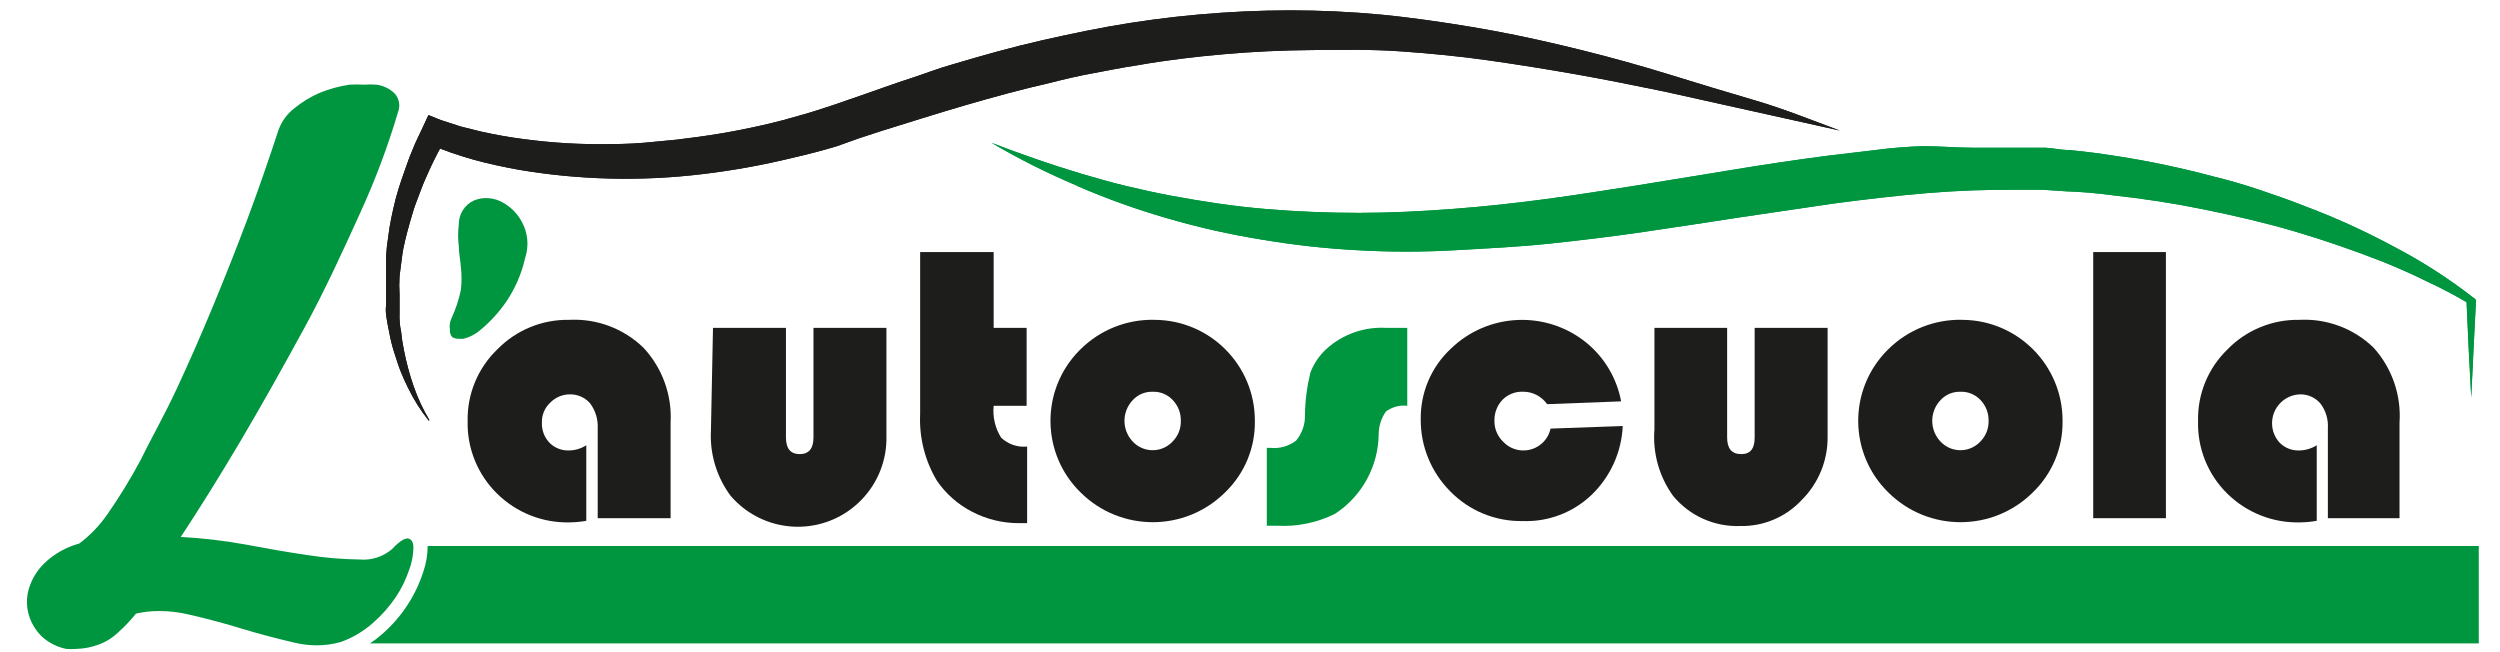 <svg id="autoscuolaloreti" xmlns="http://www.w3.org/2000/svg" width="766.56" height="200" xmlns:xlink="http://www.w3.org/1999/xlink" viewBox="0 0 766.56 200"><defs><style>.cls-1{fill:none;}.cls-2{clip-path:url(#clippath);}.cls-3{fill:#009640;}.cls-4{fill:#1d1d1b;}.cls-5{clip-path:url(#clippath-1);}</style><clipPath id="clippath"><path class="cls-1" d="M330.23,56.99c9.01,3.91,18.27,7.23,27.71,9.95,9.51,2.78,19.19,4.96,28.98,6.53,9.75,1.65,19.58,2.74,29.46,3.26,9.89,.56,19.8,.56,29.69,0,9.87-.56,19.74-1.03,29.46-2.07s19.59-2.23,29.22-3.66c9.63-1.43,19.34-2.88,28.9-4.38l28.66-4.22c9.55-1.27,19.03-2.39,28.58-3.19s18.95-1.11,28.42-1.03h7l7.17,.48c4.74,.16,9.47,.56,14.17,1.2,9.47,1.03,18.95,2.47,28.26,4.38,9.31,1.91,18.72,4.06,27.86,6.77,9.14,2.7,18.31,5.89,27.23,9.39,4.46,1.83,8.84,3.74,13.13,5.89,4.17,1.92,8.23,4.04,12.18,6.37l.64,14.17,.79,15.05,.72-15.05,.72-14.25v-.72l-.64-.48c-7.78-6.05-16.1-11.38-24.84-15.92-8.71-4.68-17.73-8.78-26.99-12.26-4.61-1.83-9.23-3.42-13.93-5.01-4.7-1.59-9.47-2.95-14.33-4.14-9.57-2.56-19.27-4.61-29.06-6.13-4.94-.79-9.87-1.44-14.73-1.91-2.71,0-4.86-.56-7.49-.72h-22.45c-4.94,0-9.87-.48-14.98-.48-4.93,.15-9.84,.55-14.73,1.2l-14.73,1.75c-9.71,1.27-19.42,2.71-28.98,4.3l-28.74,4.69c-9.55,1.51-19.11,3.02-28.66,4.3-9.55,1.28-19.03,2.3-28.58,3.02-9.55,.72-19.11,1.2-28.66,1.2s-19.11-.4-28.66-1.2-18.95-2.23-28.42-3.98c-4.7-.86-9.39-1.91-14.09-3.02-4.7-1.11-9.31-2.47-14.01-3.82-9.23-2.79-18.39-5.97-27.47-9.47,8.42,4.96,17.18,9.35,26.19,13.14"/></clipPath><clipPath id="clippath-1"><path class="cls-1" d="M131.45,128.96c-2.46-3.07-4.57-6.41-6.29-9.95-.86-1.75-1.67-3.5-2.39-5.33s-1.27-3.74-1.91-5.65c-.6-1.88-1.08-3.79-1.44-5.73-.4-1.99-.79-3.82-1.03-5.81-.13-.98-.13-1.97,0-2.95v-14.89c.1-2,.31-3.99,.64-5.97,.24-1.99,.56-3.98,.96-5.89s.86-3.98,1.35-5.89,1.11-3.82,1.75-5.73,1.35-3.74,1.99-5.65,1.51-3.66,2.23-5.57l2.55-5.41,1.51-3.26,3.74,1.51,6.13,1.99,6.37,1.59c4.38,.96,8.76,1.75,13.14,2.3,8.84,1.18,17.75,1.69,26.67,1.51,4.47,0,8.93-.24,13.37-.72l6.69-.64,6.69-.86c8.72-1.19,17.36-2.89,25.87-5.1,4.38-1.2,8.68-2.39,12.9-3.82,2.15-.64,4.3-1.44,6.37-2.15l6.45-2.23c4.3-1.51,8.68-3.1,13.14-4.54s8.84-3.19,13.45-4.46c8.84-2.63,17.83-5.18,26.91-7.24,9.08-2.06,18.23-3.98,27.47-5.42s18.55-2.47,27.86-3.1c9.31-.64,18.72-.86,28.02-.64s18.72,.86,27.94,1.99c9.22,1.13,18.47,2.55,27.54,4.22s18.15,3.74,27.15,5.97,17.83,4.7,26.59,7.4,17.59,5.41,26.35,7.96,17.35,6.05,25.95,9.23l-53.73-11.94c-8.93-1.83-17.91-3.66-26.91-5.25s-17.91-3.02-26.91-4.3c-9-1.28-17.99-2.15-27.07-2.79s-17.75-.48-27.15-.4c-9.39,.08-17.99,.48-26.99,1.27-9,.79-17.83,1.83-26.75,3.42-4.46,.64-8.84,1.59-13.3,2.39s-8.84,1.83-13.21,2.95c-8.76,1.99-17.52,4.38-26.19,6.91s-17.2,5.25-25.95,7.96l-6.62,2.17-6.69,2.39c-4.46,1.35-9.08,2.55-13.61,3.58-9.15,2.23-18.43,3.91-27.78,5.01-9.35,1.13-18.77,1.58-28.18,1.35-9.42-.22-18.81-1.13-28.1-2.71-4.7-.86-9.31-1.83-13.85-3.1-2.3-.64-4.54-1.35-6.85-2.15s-4.38-1.59-6.85-2.71l5.25-1.83-2.63,4.94c-.86,1.75-1.75,3.42-2.47,5.1s-1.59,3.42-2.23,5.18-1.35,3.5-1.99,5.25-1.11,3.58-1.67,5.41-.96,3.58-1.44,5.41c-.46,1.83-.81,3.7-1.03,5.57-.24,1.83-.48,3.74-.72,5.57-.12,1.88-.12,3.77,0,5.65v5.73c-.08,1.9,.08,3.79,.48,5.65,.18,1.9,.47,3.79,.86,5.65,.73,3.75,1.72,7.45,2.97,11.06,1.26,3.63,2.89,7.13,4.86,10.43"/></clipPath></defs><g id="logo"><path id="Tracciato_1801" class="cls-3" d="M330.23,56.99c9.01,3.91,18.27,7.23,27.71,9.95,9.51,2.78,19.19,4.96,28.98,6.53,9.75,1.65,19.58,2.74,29.46,3.26,9.89,.56,19.8,.56,29.69,0,9.87-.56,19.74-1.03,29.46-2.07s19.59-2.23,29.22-3.66,19.34-2.88,28.9-4.38l28.66-4.22c9.55-1.27,19.03-2.39,28.58-3.19s18.95-1.11,28.42-1.03h7l7.17,.48c4.74,.16,9.47,.56,14.17,1.2,9.47,1.03,18.95,2.47,28.26,4.38,9.31,1.91,18.72,4.06,27.86,6.77s18.31,5.89,27.23,9.39c4.46,1.83,8.84,3.74,13.13,5.89,4.17,1.92,8.23,4.04,12.18,6.37l.64,14.17,.79,15.05,.72-15.05,.72-14.25v-.72l-.64-.48c-7.78-6.05-16.1-11.38-24.84-15.92-8.71-4.68-17.73-8.78-26.99-12.26-4.61-1.83-9.23-3.42-13.93-5.01-4.7-1.59-9.47-2.95-14.33-4.14-9.57-2.56-19.27-4.61-29.06-6.13-4.94-.79-9.87-1.44-14.73-1.91-2.71,0-4.86-.56-7.49-.72h-22.45c-4.94,0-9.87-.48-14.98-.48-4.93,.15-9.84,.55-14.73,1.2l-14.73,1.75c-9.71,1.27-19.42,2.71-28.98,4.3l-28.74,4.69c-9.55,1.51-19.11,3.02-28.66,4.3s-19.03,2.3-28.58,3.02c-9.55,.72-19.11,1.2-28.66,1.2s-19.11-.4-28.66-1.2-18.95-2.23-28.42-3.98c-4.7-.86-9.39-1.91-14.09-3.02s-9.31-2.47-14.01-3.82c-9.23-2.79-18.39-5.97-27.47-9.47,8.42,4.96,17.18,9.35,26.19,13.14"/><g class="cls-2"><g id="Raggruppa_872"><rect id="Rettangolo_192" class="cls-3" x="303.96" y="43.86" width="455.13" height="78.49"/></g></g><path id="Tracciato_1803" class="cls-4" d="M179.77,136.52v23.17c-1.65,.3-3.33,.46-5.01,.48-8.35,.23-16.43-2.97-22.37-8.84-5.94-5.84-9.2-13.88-9-22.21-.17-8.27,3.12-16.23,9.08-21.97,5.78-5.94,13.77-9.23,22.05-9.08,8.44-.44,16.68,2.65,22.75,8.52,5.82,6.23,8.84,14.57,8.35,23.09v29.22h-22.35v-27.63c.13-2.71-.69-5.38-2.3-7.56-1.55-1.81-3.83-2.83-6.21-2.79-2.28-.01-4.46,.91-6.05,2.55-1.7,1.58-2.63,3.81-2.55,6.13-.09,2.27,.74,4.48,2.3,6.13,1.55,1.58,3.68,2.44,5.89,2.39,1.92,0,3.8-.55,5.41-1.59Z"/><path id="Tracciato_1804" class="cls-4" d="M218.62,100.54h22.37v33.6c0,3.42,1.44,5.1,4.22,5.1s4.22-1.67,4.22-5.1v-33.6h22.37v33.2c.34,15-11.55,27.43-26.55,27.77-8.13,.18-15.91-3.29-21.21-9.46-4.3-5.78-6.44-12.87-6.05-20.06l.63-31.45Z"/><path id="Tracciato_1805" class="cls-4" d="M304.68,77.29v23.25h10.11v23.88h-10.11c-.35,3.43,.46,6.88,2.3,9.79,2.13,2.02,5.04,3.01,7.96,2.71v23.49h-2.55c-4.99,.01-9.91-1.19-14.33-3.5-4.35-2.24-8.07-5.52-10.82-9.57-3.67-6.17-5.44-13.28-5.1-20.45v-49.6h22.52Z"/><path id="Tracciato_1806" class="cls-4" d="M354.04,98.07c17,.09,30.73,13.89,30.73,30.89,.16,8.31-3.16,16.3-9.16,22.05-12.26,12.14-32.01,12.14-44.26,0-12.14-11.87-12.35-31.32-.49-43.46,.16-.16,.32-.33,.49-.49,6.03-5.95,14.22-9.2,22.69-9Zm-.65,22.05c-2.29-.06-4.49,.87-6.05,2.55-3.4,3.57-3.4,9.17,0,12.74,3.16,3.36,8.44,3.53,11.81,.37,.13-.12,.25-.25,.37-.37,1.69-1.68,2.61-3.99,2.55-6.37,.05-2.37-.83-4.66-2.47-6.37-1.59-1.72-3.87-2.65-6.21-2.55Z"/><path id="Tracciato_1807" class="cls-3" d="M431.5,100.54v23.88c-2.32-.27-4.65,.36-6.53,1.75-1.43,2.02-2.21,4.43-2.23,6.91-.09,9.88-5.11,19.06-13.38,24.46-5.52,2.75-11.67,4.01-17.83,3.66h-3.1v-23.88h1.03c2.84,.32,5.7-.49,7.96-2.24,1.86-2.23,2.82-5.06,2.71-7.96,.07-4.35,.63-8.67,1.67-12.9,1.08-2.8,2.79-5.31,5.01-7.32,4.99-4.46,11.55-6.76,18.23-6.37h6.45Z"/><path id="Tracciato_1808" class="cls-4" d="M475.44,131.42l22.13-.79c-.36,8.04-3.81,15.62-9.63,21.18-5.67,5.39-13.28,8.26-21.1,7.96-8.35,.15-16.39-3.17-22.21-9.16-5.82-5.86-9.06-13.8-9-22.05-.11-8.16,3.21-15.99,9.16-21.57,11.39-11.1,29.28-11.92,41.63-1.91,5.56,4.55,9.34,10.93,10.66,17.99l-22.69,.86c-1.69-2.41-4.46-3.84-7.4-3.82-2.35-.09-4.63,.81-6.29,2.47-1.63,1.72-2.51,4-2.47,6.37-.06,2.42,.89,4.76,2.63,6.45,3.2,3.45,8.59,3.65,12.04,.46,1.28-1.18,2.16-2.73,2.53-4.44h.01Z"/><path id="Tracciato_1809" class="cls-4" d="M507.29,100.54h22.29v33.6c0,3.42,1.44,5.1,4.3,5.1s4.14-1.67,4.14-5.1v-33.6h22.37v33.2c.12,7.34-2.75,14.41-7.96,19.59-4.86,5.23-11.73,8.12-18.87,7.96-7.91,.28-15.5-3.13-20.54-9.23-4.28-5.92-6.31-13.17-5.73-20.45v-31.06Z"/><path id="Tracciato_1810" class="cls-4" d="M601.71,98.07c16.99,.1,30.72,13.9,30.72,30.89,.16,8.31-3.16,16.3-9.15,22.05-12.26,12.14-32.01,12.14-44.26,0-12.14-11.87-12.35-31.32-.49-43.46,.16-.16,.32-.33,.49-.49,6.03-5.96,14.23-9.2,22.7-9Zm-.64,22.05c-2.29-.06-4.49,.87-6.05,2.55-3.4,3.57-3.4,9.17,0,12.74,3.16,3.36,8.44,3.53,11.81,.37,.13-.12,.25-.25,.37-.37,1.69-1.68,2.61-3.99,2.55-6.37,.05-2.37-.83-4.66-2.47-6.37-1.59-1.72-3.87-2.65-6.21-2.55Z"/><path id="Tracciato_1811" class="cls-4" d="M664.12,77.29v81.6h-22.29V77.29h22.29Z"/><path id="Tracciato_1812" class="cls-4" d="M710.37,136.52v23.17c-1.65,.3-3.33,.46-5.01,.48-8.38,.25-16.49-2.95-22.45-8.84-5.93-5.84-9.16-13.89-8.93-22.21-.2-8.26,3.06-16.22,9-21.97,5.78-5.94,13.77-9.23,22.06-9.08,8.44-.44,16.68,2.65,22.75,8.52,5.68,6.29,8.55,14.63,7.96,23.09v29.22h-21.97v-27.63c.17-2.72-.65-5.4-2.3-7.56-1.53-1.79-3.77-2.81-6.13-2.79-4.89,.09-8.77,4.13-8.68,9.02,.04,2.15,.86,4.2,2.31,5.79,1.55,1.58,3.68,2.44,5.89,2.39,1.94,0,3.85-.55,5.49-1.59h0Z"/><path id="Tracciato_1813" class="cls-4" d="M131.45,128.96c-2.46-3.07-4.57-6.41-6.29-9.95-.86-1.75-1.67-3.5-2.39-5.33s-1.27-3.74-1.91-5.65c-.6-1.88-1.08-3.79-1.44-5.73-.4-1.99-.79-3.82-1.03-5.81-.13-.98-.13-1.97,0-2.95v-14.89c.1-2,.31-3.99,.64-5.97,.24-1.99,.56-3.98,.96-5.89s.86-3.98,1.35-5.89,1.11-3.82,1.75-5.73,1.35-3.74,1.99-5.65,1.51-3.66,2.23-5.57l2.55-5.41,1.51-3.26,3.74,1.51,6.13,1.99,6.37,1.59c4.38,.96,8.76,1.75,13.14,2.3,8.84,1.18,17.75,1.69,26.67,1.51,4.47,0,8.93-.24,13.37-.72l6.69-.64,6.69-.86c8.72-1.19,17.36-2.89,25.87-5.1,4.38-1.2,8.68-2.39,12.9-3.82,2.15-.64,4.3-1.44,6.37-2.15l6.45-2.23c4.3-1.51,8.68-3.1,13.14-4.54s8.84-3.19,13.45-4.46c8.84-2.63,17.83-5.18,26.91-7.24s18.23-3.98,27.47-5.42c9.23-1.44,18.55-2.47,27.86-3.1s18.72-.86,28.02-.64,18.72,.86,27.94,1.99c9.22,1.13,18.47,2.55,27.54,4.22,9.08,1.67,18.15,3.74,27.15,5.97,9,2.23,17.83,4.7,26.59,7.4,8.76,2.7,17.59,5.41,26.35,7.96,8.76,2.55,17.35,6.05,25.95,9.23l-53.73-11.94c-8.93-1.83-17.91-3.66-26.91-5.25s-17.91-3.02-26.91-4.3-17.99-2.15-27.07-2.79-17.75-.48-27.15-.4c-9.39,.08-17.99,.48-26.99,1.27s-17.83,1.83-26.75,3.42c-4.46,.64-8.84,1.59-13.3,2.39s-8.84,1.83-13.21,2.95c-8.76,1.99-17.52,4.38-26.19,6.91s-17.2,5.25-25.95,7.96l-6.62,2.17-6.69,2.39c-4.46,1.35-9.08,2.55-13.61,3.58-9.15,2.23-18.43,3.91-27.78,5.01-9.35,1.13-18.77,1.58-28.18,1.35-9.42-.22-18.81-1.13-28.1-2.71-4.7-.86-9.31-1.83-13.85-3.1-2.3-.64-4.54-1.35-6.85-2.15s-4.38-1.59-6.85-2.71l5.25-1.83-2.63,4.94c-.86,1.75-1.75,3.42-2.47,5.1s-1.59,3.42-2.23,5.18-1.35,3.5-1.99,5.25-1.11,3.58-1.67,5.41-.96,3.58-1.44,5.41c-.46,1.83-.81,3.7-1.03,5.57-.24,1.83-.48,3.74-.72,5.57-.12,1.88-.12,3.77,0,5.65v5.73c-.08,1.9,.08,3.79,.48,5.65,.18,1.9,.47,3.79,.86,5.65,.73,3.75,1.72,7.45,2.97,11.06,1.26,3.63,2.89,7.13,4.86,10.43"/><g class="cls-5"><g id="Raggruppa_873"><rect id="Rettangolo_193" class="cls-4" x="117.76" y="3.02" width="446.21" height="125.94"/></g></g><path id="Tracciato_1815" class="cls-3" d="M760.05,167.41H131.13c0,2.71-.47,5.4-1.35,7.96-2.38,7.37-6.73,13.95-12.58,19.03-1.18,1.05-2.43,2.01-3.74,2.88H760.05v-29.87Z"/><path id="Tracciato_1816" class="cls-3" d="M125.56,174.49c.77-2.15,1.17-4.41,1.2-6.69,0-1.59-.64-2.55-1.75-2.71h0c-1.11,0-2.71,1.03-4.78,3.26-2.77,2.38-6.39,3.54-10.03,3.2-5.33-.07-10.65-.52-15.92-1.35-5.97-.86-12.34-1.99-19.11-3.26-6.53-1.18-13.12-1.95-19.74-2.3,5.57-8.44,11.7-18.23,18.39-29.53s13.06-22.75,19.51-34.56c6.45-11.81,11.94-23.89,17.11-35.26,4.61-10.04,8.49-20.39,11.62-30.97,.72-1.89,.35-4.03-.96-5.57-1.53-1.53-3.51-2.5-5.65-2.79-1.3-.09-2.6-.09-3.9,0-1.46-.08-2.92-.08-4.38,0-3.11,.47-6.15,1.29-9.07,2.47-2.87,1.23-5.55,2.87-7.96,4.86-2.2,1.72-3.86,4.05-4.78,6.69-2.88,8.76-5.97,17.75-9.39,26.91s-7,18.15-10.66,26.99-7.4,17.35-11.15,25.4c-3.74,8.04-7.96,15.44-11.15,21.97-3.05,5.68-6.42,11.19-10.11,16.48-2.37,3.42-5.27,6.43-8.6,8.93-3.97,1.08-7.62,3.13-10.61,5.96-2.28,2.19-3.96,4.93-4.86,7.96-.75,2.6-.75,5.36,0,7.96,.75,2.55,2.15,4.85,4.06,6.69,2.09,1.88,4.65,3.17,7.4,3.74,1.03,.08,2.07,.08,3.1,0,2.36-.06,4.7-.51,6.91-1.35,2.27-.83,4.33-2.13,6.05-3.82,1.94-1.73,3.72-3.62,5.33-5.65,2.38-.55,4.81-.81,7.24-.79,2.98,0,5.94,.35,8.84,1.04,5.65,1.27,11.23,2.79,16.71,4.46,5.47,1.67,10.83,3.02,15.92,4.22,2.27,.53,4.59,.8,6.91,.79,2.45-.01,4.89-.36,7.24-1.03,3.6-1.3,6.92-3.28,9.79-5.81,2.68-2.34,5.06-5.02,7.05-7.97,1.76-2.64,3.15-5.51,4.13-8.52Z"/><path id="Tracciato_1817" class="cls-3" d="M138.69,103.4c.66,.34,1.4,.51,2.15,.48h1.27c1.88-.47,3.62-1.37,5.1-2.63,3.05-2.51,5.73-5.43,7.97-8.68,2.76-4.05,4.74-8.59,5.81-13.37,1.25-3.69,.91-7.73-.96-11.15-1.52-2.85-3.92-5.12-6.85-6.46-1.31-.56-2.72-.86-4.14-.86-1.25,0-2.5,.25-3.66,.72-2.91,1.31-4.75,4.22-4.7,7.4-.28,2.19-.28,4.41,0,6.61,0,2.07,.48,4.22,.64,6.45,.27,2.33,.27,4.68,0,7-.63,2.99-1.6,5.9-2.88,8.68-.51,1.09-.68,2.31-.48,3.5-.09,.84,.18,1.68,.73,2.31Z"/></g></svg>